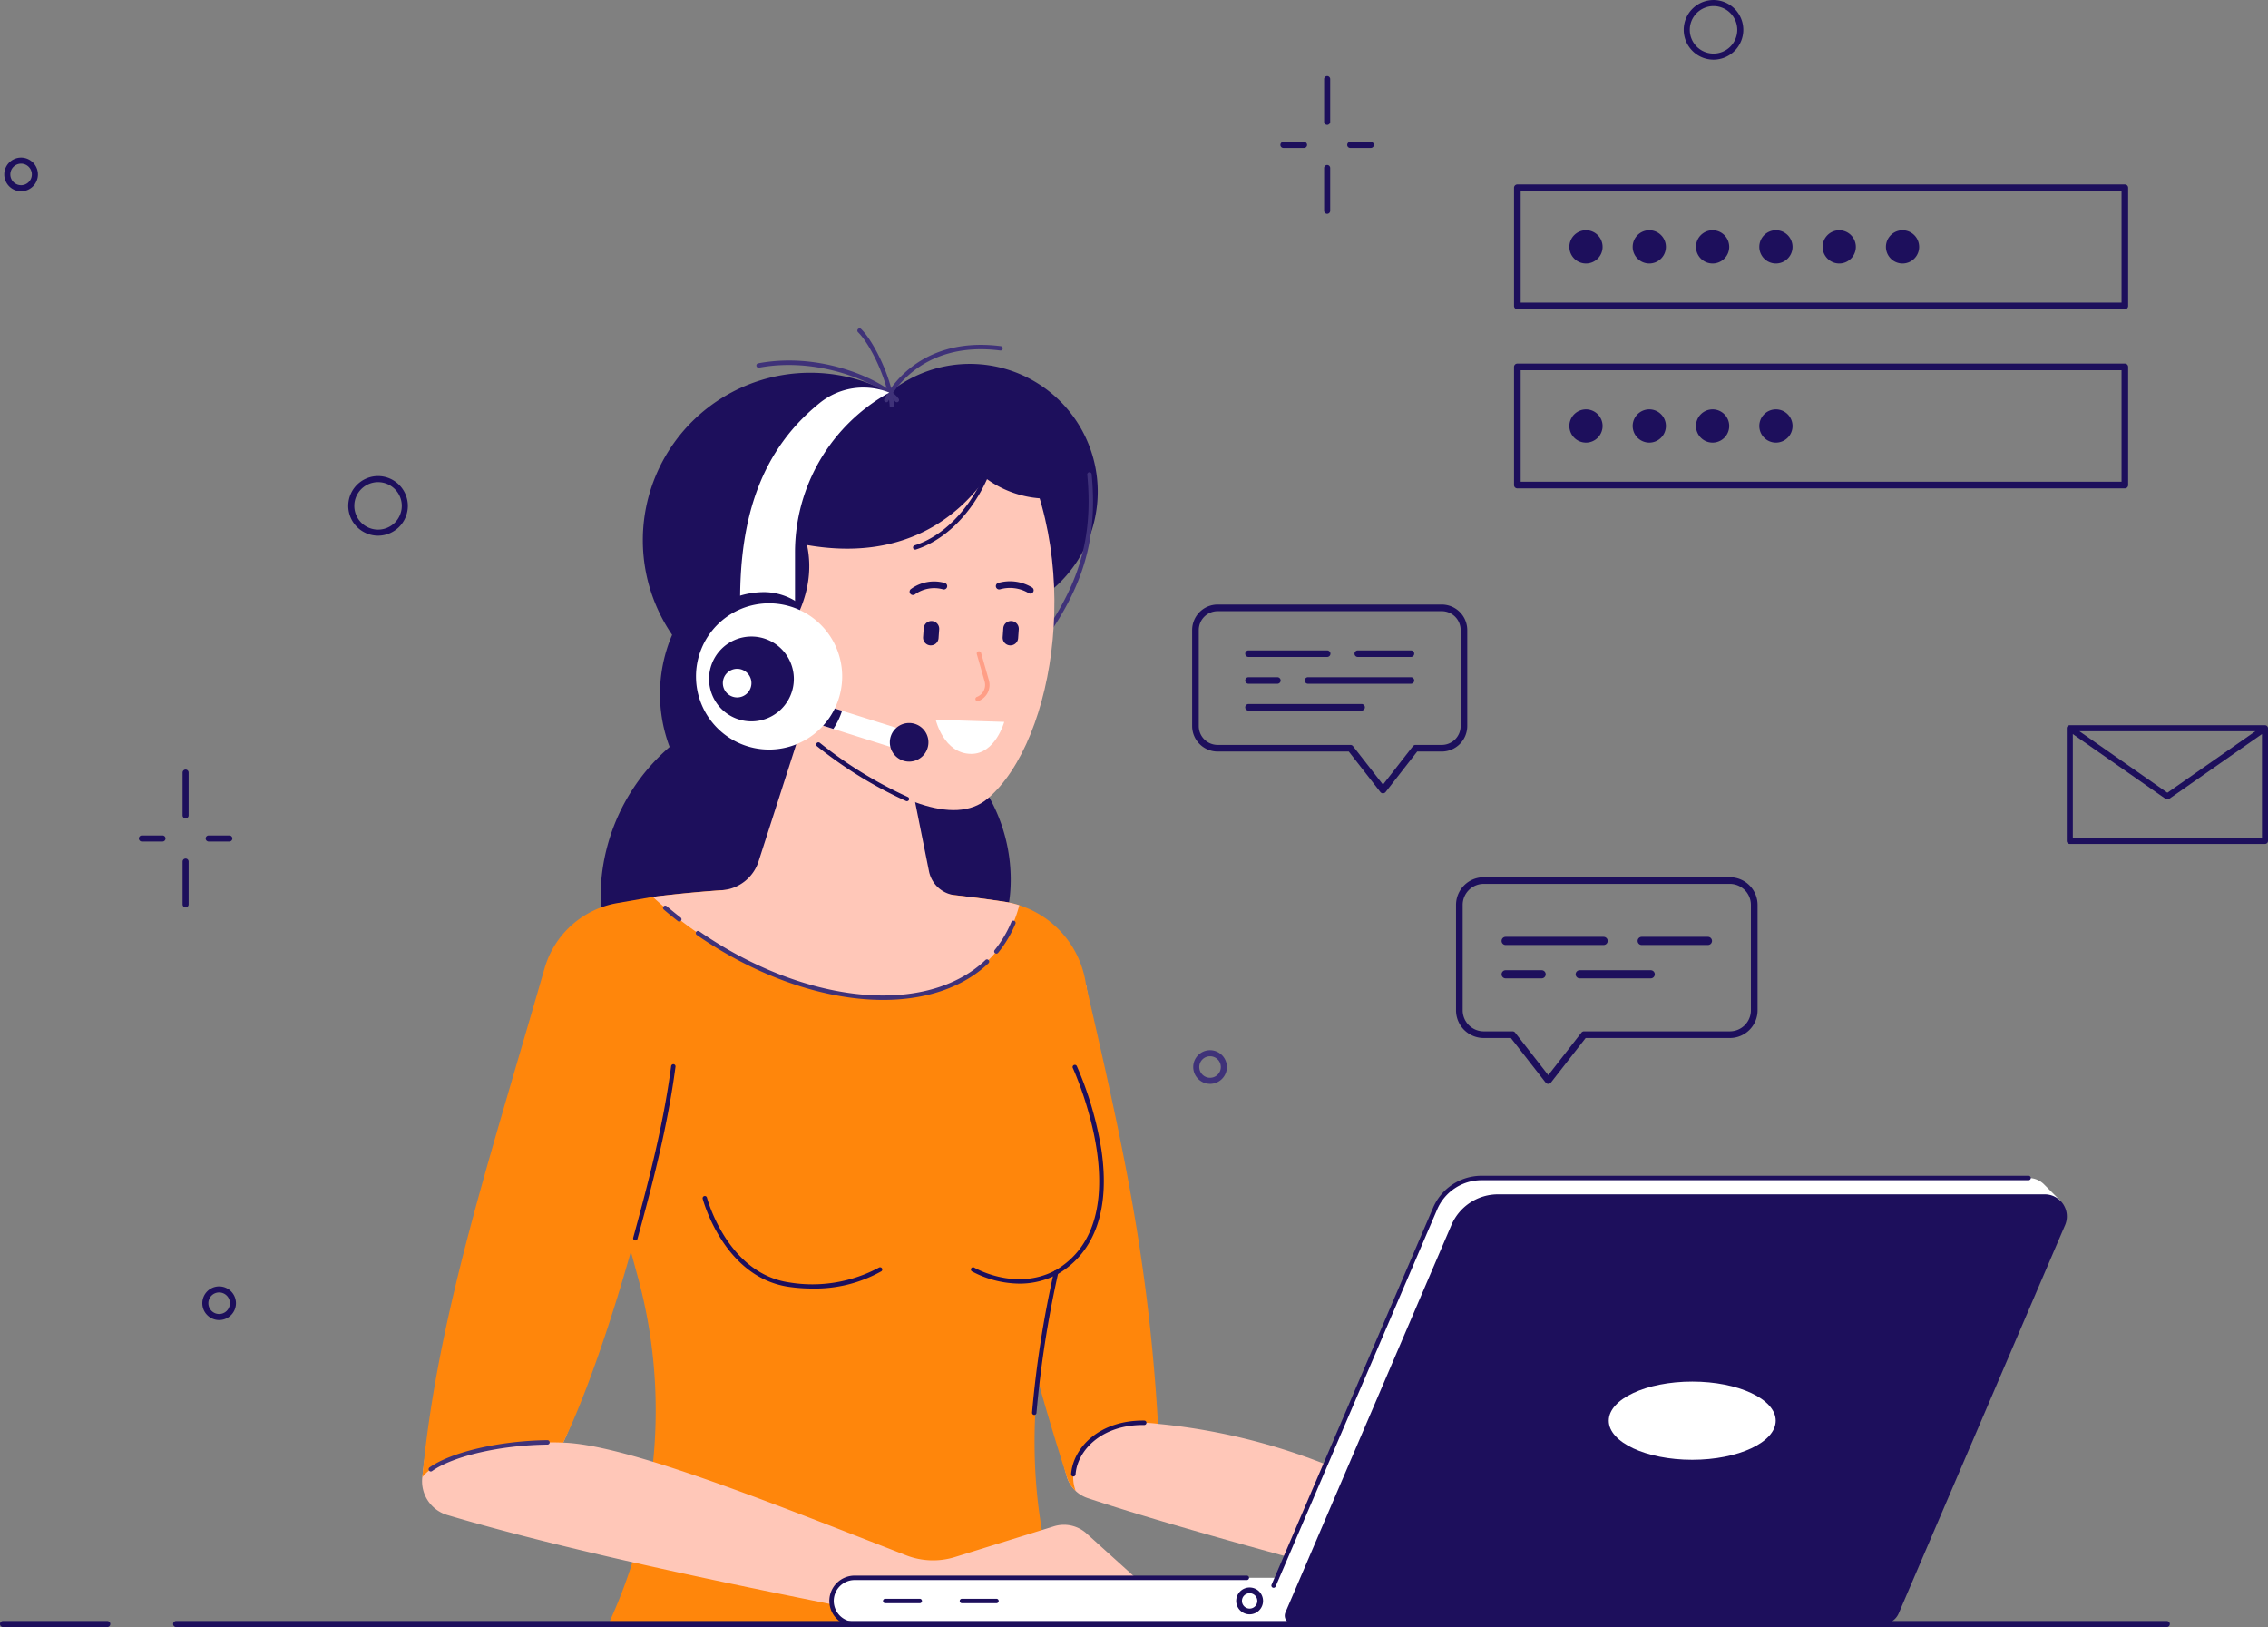 <svg xmlns="http://www.w3.org/2000/svg" width="360.1" height="258.274" viewBox="0 0 360.1 258.274">
  <rect x="0" y="0" width="360.1" height="258.274" fill="#808080" stroke="none"/>
  <g id="Group_5945" data-name="Group 5945" transform="translate(0)">
    <path id="Path_13820" data-name="Path 13820" d="M334.278-387.566c0,17.406-14.11,22.283-31.516,22.283s-31.516-4.877-31.516-22.283a31.516,31.516,0,0,1,31.516-31.516A31.516,31.516,0,0,1,334.278-387.566Z" transform="translate(-175.889 530.026)" fill="#1d0f5c"/>
    <path id="Path_13821" data-name="Path 13821" d="M357.763-386.83c0,14.778-11.98,17.526-26.759,17.526s-26.759-2.747-26.759-17.526A26.759,26.759,0,0,1,331-413.589,26.759,26.759,0,0,1,357.763-386.83Z" transform="translate(-197.287 526.465)" fill="#1d0f5c"/>
    <path id="Path_13822" data-name="Path 13822" d="M420.938-550.069a20.288,20.288,0,0,1-20.289,20.289,20.288,20.288,0,0,1-20.288-20.289,20.288,20.288,0,0,1,20.288-20.288A20.288,20.288,0,0,1,420.938-550.069Z" transform="translate(-246.644 628.12)" fill="#1d0f5c"/>
    <path id="Path_13823" data-name="Path 13823" d="M345.78-465.3a23.854,23.854,0,0,1-23.854,23.854A23.854,23.854,0,0,1,298.071-465.3a23.854,23.854,0,0,1,23.855-23.854A23.854,23.854,0,0,1,345.78-465.3Z" transform="translate(-193.283 575.463)" fill="#1d0f5c"/>
    <path id="Path_13824" data-name="Path 13824" d="M355.407-388.2a20.534,20.534,0,0,1-20.534,20.534A20.534,20.534,0,0,1,314.339-388.2a20.534,20.534,0,0,1,20.534-20.534A20.534,20.534,0,0,1,355.407-388.2Z" transform="translate(-203.832 523.318)" fill="#1d0f5c"/>
    <path id="Path_13825" data-name="Path 13825" d="M343.477-539.784A26.581,26.581,0,0,1,316.9-513.2a26.581,26.581,0,0,1-26.581-26.581A26.581,26.581,0,0,1,316.9-566.365,26.581,26.581,0,0,1,343.477-539.784Z" transform="translate(-188.254 625.532)" fill="#1d0f5c"/>
    <path id="Path_13826" data-name="Path 13826" d="M463.57-491.369a.348.348,0,0,1-.214-.073.351.351,0,0,1-.065-.493c7.052-9.164,10.9-16.869,9.709-29.13a.352.352,0,0,1,.316-.384.35.35,0,0,1,.384.316c1.214,12.492-2.693,20.323-9.852,29.626A.351.351,0,0,1,463.57-491.369Z" transform="translate(-300.373 596.407)" fill="#3f3279"/>
    <path id="Path_13827" data-name="Path 13827" d="M363.907-565.265a.351.351,0,0,1-.294-.159c-1.363-2.077-11.19-7.276-21.592-5.329a.352.352,0,0,1-.41-.281.352.352,0,0,1,.281-.41c10.877-2.036,20.836,3.389,22.309,5.634a.352.352,0,0,1-.1.487A.349.349,0,0,1,363.907-565.265Z" transform="translate(-221.512 629.116)" fill="#3f3279"/>
    <path id="Path_13828" data-name="Path 13828" d="M399.654-569.848a.354.354,0,0,1-.142-.03.352.352,0,0,1-.179-.464c.045-.1,4.668-10.175,18.5-8.411a.351.351,0,0,1,.3.393.349.349,0,0,1-.393.3c-13.312-1.7-17.724,7.9-17.768,8A.352.352,0,0,1,399.654-569.848Z" transform="translate(-258.927 633.699)" fill="#3f3279"/>
    <path id="Path_13829" data-name="Path 13829" d="M392.72-573.2a.351.351,0,0,1-.352-.352c0-4.041-3.053-10.291-5.045-12.229a.352.352,0,0,1-.007-.5.351.351,0,0,1,.5-.007c2.077,2.02,5.259,8.529,5.259,12.733A.351.351,0,0,1,392.72-573.2Z" transform="translate(-251.09 638.514)" fill="#3f3279"/>
    <path id="Path_13830" data-name="Path 13830" d="M463.162-289.758l11.414,69.606A98.347,98.347,0,0,1,510.5-209.465l32.543,16.978H519.661c-12.35-3.285-40.351-10.573-56.265-15.879a5.127,5.127,0,0,1-3.328-3.536L448.33-255.509Z" transform="translate(-290.718 446.167)" fill="#ffc7b8"/>
    <path id="Path_13831" data-name="Path 13831" d="M474.576-220.152c-9.911-1.35-14.963,5.711-13.065,10.649a5.131,5.131,0,0,1-1.444-2.4c-4.424-13.745-8.281-28.367-11.738-43.608l14.832-34.249C468.784-265.313,473.033-246.787,474.576-220.152Z" transform="translate(-290.718 446.167)" fill="#ff860b"/>
    <path id="Path_13832" data-name="Path 13832" d="M266.593-332.544a204.216,204.216,0,0,1,55.919.738,15.479,15.479,0,0,1,13.03,17.327l-1.175,8.93,4,11.289a18.364,18.364,0,0,1-6.98,21.322s-7.33,20.828-2.21,44.226l2.525,11.575h-72a80.352,80.352,0,0,0,4.654-55.136L251.52-319.148C256.586-324.465,257.458-327.605,266.593-332.544Z" transform="translate(-163.098 474.931)" fill="#ff860b"/>
    <path id="Path_13833" data-name="Path 13833" d="M307.474-192.5l-11.338-10.243a5.358,5.358,0,0,0-5.18-1.141l-15.711,4.876a11.77,11.77,0,0,1-7.754-.272c-21.558-8.379-44.224-17.545-54.455-17.89,6.1-13.894,10.355-30.163,13.4-47.985l-13.8-24.6c-9.036,26.575-18.839,50.714-21.971,78.1a5.587,5.587,0,0,0,3.974,5.979c20.116,5.965,47.932,11.657,76.879,17.308H306Z" transform="translate(-123.616 446.167)" fill="#ffc7b8"/>
    <path id="Path_13834" data-name="Path 13834" d="M221.691-328.716l5.641-.982-3.409,30.866,3.467,7.433a4.613,4.613,0,0,1,.321,2.985c-3.854,16.775-9.806,35.487-14.608,45.344-8.815-.38-19.762,1.953-22.364,5.5,2.384-25.325,10.194-48.769,19.415-80.806A14.606,14.606,0,0,1,221.691-328.716Z" transform="translate(-123.685 472.066)" fill="#ff860b"/>
    <path id="Path_13835" data-name="Path 13835" d="M311.622-389.817l7.691-23.9,15.768,7.514,3.6,17.953a4.77,4.77,0,0,0,4.14,3.807q3.893.436,7.786,1.021a15.564,15.564,0,0,1,2.415.567c-5.485,20.829-36.48,18.691-58.2-1.326q5.468-.676,10.936-1.052A6.633,6.633,0,0,0,311.622-389.817Z" transform="translate(-191.181 526.548)" fill="#ffc7b8"/>
    <path id="Path_13836" data-name="Path 13836" d="M377.162-539.749c11.891,19.414,7.265,49.028-3.584,58.241s-39.311-19.413-39.311-19.413l1.974-31.753Z" transform="translate(-216.755 608.273)" fill="#ffc7b8"/>
    <path id="Path_13837" data-name="Path 13837" d="M418.129-450.392c-.029,0-.058,0-.087,0a1.23,1.23,0,0,1-1.142-1.313l.1-1.41a1.233,1.233,0,0,1,1.313-1.142,1.23,1.23,0,0,1,1.142,1.313l-.1,1.41A1.23,1.23,0,0,1,418.129-450.392Z" transform="translate(-270.336 552.839)" fill="#1d0f5c"/>
    <path id="Path_13838" data-name="Path 13838" d="M454.069-450.392c-.029,0-.058,0-.087,0a1.23,1.23,0,0,1-1.142-1.313l.1-1.41a1.231,1.231,0,0,1,1.313-1.142,1.231,1.231,0,0,1,1.142,1.313l-.1,1.41A1.23,1.23,0,0,1,454.069-450.392Z" transform="translate(-293.641 552.839)" fill="#1d0f5c"/>
    <path id="Path_13839" data-name="Path 13839" d="M411.348-470.019a.527.527,0,0,1-.4-.179.527.527,0,0,1,.047-.744,6.217,6.217,0,0,1,5.457-.978.528.528,0,0,1,.3.685.527.527,0,0,1-.684.3,5.239,5.239,0,0,0-4.371.789A.525.525,0,0,1,411.348-470.019Z" transform="translate(-266.396 564.47)" fill="#1d0f5c"/>
    <path id="Path_13840" data-name="Path 13840" d="M455.243-470.227a.524.524,0,0,1-.32-.108,5.763,5.763,0,0,0-4.472-.579.526.526,0,0,1-.66-.347.527.527,0,0,1,.347-.66,6.766,6.766,0,0,1,5.424.748.527.527,0,0,1,.1.739A.527.527,0,0,1,455.243-470.227Z" transform="translate(-291.651 564.455)" fill="#1d0f5c"/>
    <path id="Path_13841" data-name="Path 13841" d="M422.6-409.672l10.881.336s-1.4,5.079-5.227,5.079C423.87-404.257,422.6-409.672,422.6-409.672Z" transform="translate(-274.031 523.925)" fill="#fff"/>
    <path id="Path_13842" data-name="Path 13842" d="M440.887-432.667a.352.352,0,0,1-.328-.225.352.352,0,0,1,.2-.455,2.042,2.042,0,0,0,1.235-2.48l-1.235-4.319a.352.352,0,0,1,.241-.435.352.352,0,0,1,.435.241l1.235,4.319a2.743,2.743,0,0,1-1.658,3.329A.348.348,0,0,1,440.887-432.667Z" transform="translate(-285.664 543.976)" fill="#ff9e86"/>
    <path id="Path_13843" data-name="Path 13843" d="M319.933-546.444a6.4,6.4,0,0,1,5.371-5.192l36.66-5.355a6.009,6.009,0,0,1,6.542,3.967l4.422,12.676a16.525,16.525,0,0,1-10.152-3.239c-4.38,6.079-12.98,13.294-28.374,10.611,1.8,8.337-3.19,17.114-14.331,25.535C315.715-509.953,319.933-546.444,319.933-546.444Z" transform="translate(-206.271 619.494)" fill="#1d0f5c"/>
    <path id="Path_13844" data-name="Path 13844" d="M424.216-519.824a.343.343,0,0,0-.189-.415.343.343,0,0,0-.452.176c-2.4,5.459-6.505,9.571-10.976,11a.344.344,0,0,0-.222.431.343.343,0,0,0,.431.222c4.655-1.487,8.915-5.74,11.395-11.377A.266.266,0,0,0,424.216-519.824Z" transform="translate(-267.394 595.64)" fill="#1d0f5c"/>
    <path id="Path_13845" data-name="Path 13845" d="M357.954-558.887a11.021,11.021,0,0,0-11.041,1.643c-9.306,7.492-12.647,18.1-12.647,31.3v3.834l8.716-.75v-10.658A28.976,28.976,0,0,1,357.954-558.887Z" transform="translate(-216.755 621.202)" fill="#fff"/>
    <path id="Path_13846" data-name="Path 13846" d="M341.656-465.661a9.744,9.744,0,0,0-5.107-1.64,13.245,13.245,0,0,0-4.887.856c0,.169-.009.336-.012.505l-.065,4.421,10.021-.718Z" transform="translate(-215.015 561.295)" fill="#1d0f5c"/>
    <path id="Path_13847" data-name="Path 13847" d="M380.465-409.387a1.585,1.585,0,0,1-.475-.073L365.237-414.1a1.582,1.582,0,0,1-1.035-1.983,1.582,1.582,0,0,1,1.984-1.035l14.754,4.639a1.582,1.582,0,0,1,1.035,1.984A1.583,1.583,0,0,1,380.465-409.387Z" transform="translate(-236.118 528.8)" fill="#fff"/>
    <path id="Path_13848" data-name="Path 13848" d="M369.817-415.977l-3.631-1.141a1.582,1.582,0,0,0-1.984,1.035,1.582,1.582,0,0,0,1.035,1.983l3.194,1A11.558,11.558,0,0,0,369.817-415.977Z" transform="translate(-236.118 528.8)" fill="#1d0f5c"/>
    <path id="Path_13849" data-name="Path 13849" d="M408.011-405.144a3.063,3.063,0,0,1-3.063,3.063,3.063,3.063,0,0,1-3.063-3.063,3.063,3.063,0,0,1,3.063-3.063A3.063,3.063,0,0,1,408.011-405.144Z" transform="translate(-260.601 522.975)" fill="#1d0f5c"/>
    <path id="Path_13850" data-name="Path 13850" d="M314.339-450.639a11.605,11.605,0,0,0,11.605,11.605,11.605,11.605,0,0,0,11.605-11.605,11.605,11.605,0,0,0-11.605-11.605A11.6,11.6,0,0,0,314.339-450.639Z" transform="translate(-203.832 558.015)" fill="#fff"/>
    <path id="Path_13851" data-name="Path 13851" d="M320.231-440.52a6.732,6.732,0,0,0,6.732,6.732,6.732,6.732,0,0,0,6.732-6.732,6.732,6.732,0,0,0-6.732-6.732A6.732,6.732,0,0,0,320.231-440.52Z" transform="translate(-207.653 548.293)" fill="#1d0f5c"/>
    <path id="Path_13852" data-name="Path 13852" d="M326.462-430.405a2.271,2.271,0,0,0,2.271,2.271A2.271,2.271,0,0,0,331-430.405a2.271,2.271,0,0,0-2.271-2.271A2.271,2.271,0,0,0,326.462-430.405Z" transform="translate(-211.693 538.841)" fill="#fff"/>
    <path id="Path_13853" data-name="Path 13853" d="M484.106-84.363h-.026a.351.351,0,0,1-.324-.377c.311-4.2,4.492-8.587,11.616-8.5a.352.352,0,0,1,.347.356.352.352,0,0,1-.352.347h0l-.227,0c-6.56,0-10.394,4.019-10.678,7.85A.351.351,0,0,1,484.106-84.363Z" transform="translate(-313.689 318.736)" fill="#1d0f5c"/>
    <path id="Path_13854" data-name="Path 13854" d="M466.472-198.286h-.031a.352.352,0,0,1-.32-.381,167.514,167.514,0,0,1,3.469-22.311l.036-.146.13-.075c13.861-7.994,2.946-31.918,2.834-32.158a.352.352,0,0,1,.171-.467.353.353,0,0,1,.467.171,54.619,54.619,0,0,1,3.905,13.309c1.378,9.4-1.006,16.2-6.894,19.678a168.421,168.421,0,0,0-3.417,22.061A.352.352,0,0,1,466.472-198.286Z" transform="translate(-302.254 422.888)" fill="#1d0f5c"/>
    <path id="Path_13855" data-name="Path 13855" d="M193.922-79.417a.351.351,0,0,1-.287-.148.351.351,0,0,1,.083-.49c3.456-2.459,11.155-4.241,18.723-4.331a.366.366,0,0,1,.356.347.351.351,0,0,1-.347.356c-7.438.089-14.973,1.816-18.323,4.2A.351.351,0,0,1,193.922-79.417Z" transform="translate(-125.52 312.994)" fill="#3f3279"/>
    <path id="Path_13856" data-name="Path 13856" d="M302.016-323.208a.352.352,0,0,1-.216-.075c-.754-.589-1.509-1.2-2.243-1.829a.352.352,0,0,1-.04-.5.352.352,0,0,1,.5-.04c.727.619,1.473,1.227,2.22,1.81a.352.352,0,0,1,.061.494A.35.35,0,0,1,302.016-323.208Z" transform="translate(-194.167 469.493)" fill="#3f3279"/>
    <path id="Path_13857" data-name="Path 13857" d="M343.981-303.37a37.959,37.959,0,0,1-3.833-.2c-8.448-.858-17.594-4.45-25.753-10.114a.351.351,0,0,1-.088-.489.351.351,0,0,1,.489-.088c8.063,5.6,17.091,9.145,25.423,9.991s15.456-1.084,20.017-5.44a.352.352,0,0,1,.5.012.352.352,0,0,1-.012.5C356.73-305.388,350.877-303.37,343.981-303.37Z" transform="translate(-203.771 462.096)" fill="#3f3279"/>
    <path id="Path_13858" data-name="Path 13858" d="M449.366-313.727a.348.348,0,0,1-.221-.079.351.351,0,0,1-.051-.494,18.1,18.1,0,0,0,2.644-4.443.352.352,0,0,1,.461-.189.352.352,0,0,1,.188.461,18.83,18.83,0,0,1-2.748,4.615A.35.35,0,0,1,449.366-313.727Z" transform="translate(-291.163 465.102)" fill="#3f3279"/>
    <path id="Path_13859" data-name="Path 13859" d="M383.032-390.148a.349.349,0,0,1-.136-.027,66.453,66.453,0,0,1-14.129-8.688.351.351,0,0,1-.065-.493.352.352,0,0,1,.493-.065,65.768,65.768,0,0,0,13.972,8.6.352.352,0,0,1,.189.46A.352.352,0,0,1,383.032-390.148Z" transform="translate(-239.037 517.325)" fill="#1d0f5c"/>
    <path id="Path_13860" data-name="Path 13860" d="M286.3-226.162a.353.353,0,0,1-.093-.012.351.351,0,0,1-.246-.432c2.465-9,4.779-17.855,6.018-27.231a.351.351,0,0,1,.394-.3.351.351,0,0,1,.3.395c-1.244,9.42-3.565,18.3-6.036,27.324A.352.352,0,0,1,286.3-226.162Z" transform="translate(-185.421 423.072)" fill="#1d0f5c"/>
    <path id="Path_13861" data-name="Path 13861" d="M446.2-159.859a16.277,16.277,0,0,1-7.537-1.943.351.351,0,0,1-.121-.482.352.352,0,0,1,.482-.121c.065.039,6.5,3.8,12.827.469a.352.352,0,0,1,.475.147.351.351,0,0,1-.147.475A12.687,12.687,0,0,1,446.2-159.859Z" transform="translate(-284.341 363.618)" fill="#1d0f5c"/>
    <path id="Path_13862" data-name="Path 13862" d="M334.731-179.947a25.939,25.939,0,0,1-3.717-.27c-10.354-1.5-13.643-13.855-13.675-13.979a.351.351,0,0,1,.253-.428.351.351,0,0,1,.428.253c.031.12,3.208,12.031,13.094,13.459a22.35,22.35,0,0,0,14.2-2.355.353.353,0,0,1,.486.107.353.353,0,0,1-.107.486A21.607,21.607,0,0,1,334.731-179.947Z" transform="translate(-205.771 384.485)" fill="#1d0f5c"/>
    <path id="Path_13863" data-name="Path 13863" d="M449.842-22.224h-70.62a3.666,3.666,0,0,0-3.666,3.666,3.666,3.666,0,0,0,3.666,3.666h70.62a3.666,3.666,0,0,0,3.666-3.666A3.666,3.666,0,0,0,449.842-22.224Z" transform="translate(-243.528 272.685)" fill="#fff"/>
    <path id="Path_13864" data-name="Path 13864" d="M575.038-139.44,600.094-197.9a8.039,8.039,0,0,1,7.389-4.872h86.84a3.449,3.449,0,0,1,2.432.991l2.686,2.686L578.4-132.961l-3.979-2.2C573.512-136.119,574.451-138.07,575.038-139.44Z" transform="translate(-372.237 389.763)" fill="#fff"/>
    <path id="Path_13865" data-name="Path 13865" d="M574.553-138.366a.345.345,0,0,1-.139-.028.351.351,0,0,1-.185-.461l25.643-59.834a8.38,8.38,0,0,1,7.712-5.085h86.839a.352.352,0,0,1,.352.352.352.352,0,0,1-.352.352H607.585a7.678,7.678,0,0,0-7.066,4.659L574.876-138.58A.351.351,0,0,1,574.553-138.366Z" transform="translate(-372.339 390.411)" fill="#1d0f5c"/>
    <path id="Path_13866" data-name="Path 13866" d="M614.1-195.386a8.039,8.039,0,0,0-7.389,4.872l-25.056,58.464-1.3,3.026a1.324,1.324,0,0,0,1.217,1.846h93.589a2.793,2.793,0,0,0,2.567-1.693l1.362-3.179,25.056-58.464a3.5,3.5,0,0,0-3.213-4.872Z" transform="translate(-376.261 384.971)" fill="#1d0f5c"/>
    <path id="Path_13867" data-name="Path 13867" d="M559.227-15.729a1.218,1.218,0,0,1,1.218-1.218,1.218,1.218,0,0,1,1.218,1.218,1.218,1.218,0,0,1-1.218,1.218A1.218,1.218,0,0,1,559.227-15.729Zm-.914,0a2.132,2.132,0,0,0,2.132,2.132,2.132,2.132,0,0,0,2.131-2.132,2.132,2.132,0,0,0-2.131-2.131A2.132,2.132,0,0,0,558.313-15.729Z" transform="translate(-362.037 269.855)" fill="#1d0f5c"/>
    <path id="Path_13868" data-name="Path 13868" d="M726.574-104.629c0,3.428,5.934,6.206,13.254,6.206s13.254-2.779,13.254-6.206-5.934-6.207-13.254-6.207S726.574-108.057,726.574-104.629Z" transform="translate(-471.145 330.145)" fill="#fff"/>
    <path id="Path_13869" data-name="Path 13869" d="M404.641-12.059H399.16a.351.351,0,0,1-.352-.352.351.351,0,0,1,.352-.352h5.481a.351.351,0,0,1,.352.352A.351.351,0,0,1,404.641-12.059Z" transform="translate(-258.606 266.549)" fill="#1d0f5c"/>
    <path id="Path_13870" data-name="Path 13870" d="M439.286-12.059h-5.481a.351.351,0,0,1-.352-.352.351.351,0,0,1,.352-.352h5.481a.351.351,0,0,1,.352.352A.351.351,0,0,1,439.286-12.059Z" transform="translate(-281.072 266.549)" fill="#1d0f5c"/>
    <path id="Path_13871" data-name="Path 13871" d="M378.573-15.189a4.022,4.022,0,0,1-4.018-4.018,4.022,4.022,0,0,1,4.018-4.017h62.269a.351.351,0,0,1,.352.352.351.351,0,0,1-.352.352H378.573a3.318,3.318,0,0,0-3.315,3.314,3.318,3.318,0,0,0,3.315,3.314.351.351,0,0,1,.352.352A.351.351,0,0,1,378.573-15.189Z" transform="translate(-242.879 273.333)" fill="#1d0f5c"/>
    <path id="Path_13872" data-name="Path 13872" d="M542.469-460.644a3,3,0,0,0-3,3v15.228a3,3,0,0,0,3,3h21.077a.527.527,0,0,1,.416.2l4.756,6.1,4.757-6.1a.526.526,0,0,1,.416-.2h4.158a3,3,0,0,0,3-3v-15.228a3,3,0,0,0-3-3Zm26.249,28.91a.526.526,0,0,1-.416-.2l-5.014-6.43h-20.82a4.057,4.057,0,0,1-4.052-4.052v-15.228a4.057,4.057,0,0,1,4.052-4.052h35.58a4.056,4.056,0,0,1,4.052,4.052v15.228a4.056,4.056,0,0,1-4.052,4.052h-3.9l-5.014,6.43A.527.527,0,0,1,568.719-431.735Z" transform="translate(-349.135 557.661)" fill="#1d0f5c"/>
    <path id="Path_13873" data-name="Path 13873" d="M575.4-439.945H562.908a.519.519,0,0,1-.519-.519.519.519,0,0,1,.519-.519H575.4a.519.519,0,0,1,.519.519A.519.519,0,0,1,575.4-439.945Z" transform="translate(-364.679 544.229)" fill="#1d0f5c"/>
    <path id="Path_13874" data-name="Path 13874" d="M620.7-439.945h-8.444a.519.519,0,0,1-.519-.519.519.519,0,0,1,.519-.519H620.7a.519.519,0,0,1,.519.519A.519.519,0,0,1,620.7-439.945Z" transform="translate(-396.676 544.229)" fill="#1d0f5c"/>
    <path id="Path_13875" data-name="Path 13875" d="M567.494-427.842h-4.586a.519.519,0,0,1-.519-.519.519.519,0,0,1,.519-.519h4.586a.519.519,0,0,1,.519.519A.519.519,0,0,1,567.494-427.842Z" transform="translate(-364.68 536.38)" fill="#1d0f5c"/>
    <path id="Path_13876" data-name="Path 13876" d="M606.119-427.842H589.772a.519.519,0,0,1-.519-.519.519.519,0,0,1,.519-.519h16.347a.519.519,0,0,1,.519.519A.519.519,0,0,1,606.119-427.842Z" transform="translate(-382.099 536.38)" fill="#1d0f5c"/>
    <path id="Path_13877" data-name="Path 13877" d="M580.868-415.736h-17.96a.519.519,0,0,1-.519-.52.519.519,0,0,1,.519-.519h17.96a.519.519,0,0,1,.519.519A.519.519,0,0,1,580.868-415.736Z" transform="translate(-364.679 528.53)" fill="#1d0f5c"/>
    <path id="Path_13878" data-name="Path 13878" d="M662-337.518a3.347,3.347,0,0,0-3.343,3.344v16.723A3.347,3.347,0,0,0,662-314.108h4.567a.527.527,0,0,1,.416.2l5.264,6.751,5.264-6.751a.527.527,0,0,1,.416-.2h23.148a3.347,3.347,0,0,0,3.343-3.343v-16.723a3.347,3.347,0,0,0-3.343-3.344Zm10.247,31.75a.526.526,0,0,1-.416-.2l-5.522-7.081H662a4.4,4.4,0,0,1-4.4-4.4v-16.723a4.4,4.4,0,0,1,4.4-4.4h39.076a4.4,4.4,0,0,1,4.4,4.4v16.723a4.4,4.4,0,0,1-4.4,4.4H678.185l-5.522,7.081A.526.526,0,0,1,672.247-305.769Z" transform="translate(-426.42 477.821)" fill="#1d0f5c"/>
    <path id="Path_13879" data-name="Path 13879" d="M694.37-310.36H678.82a.646.646,0,0,1-.647-.646.647.647,0,0,1,.647-.647h15.55a.647.647,0,0,1,.647.647A.647.647,0,0,1,694.37-310.36Z" transform="translate(-439.759 460.364)" fill="#1d0f5c"/>
    <path id="Path_13880" data-name="Path 13880" d="M750.776-310.36H740.263a.646.646,0,0,1-.646-.646.646.646,0,0,1,.646-.647h10.514a.647.647,0,0,1,.647.647A.647.647,0,0,1,750.776-310.36Z" transform="translate(-479.602 460.364)" fill="#1d0f5c"/>
    <path id="Path_13881" data-name="Path 13881" d="M684.53-295.288h-5.71a.646.646,0,0,1-.647-.647.646.646,0,0,1,.647-.647h5.71a.647.647,0,0,1,.647.647A.647.647,0,0,1,684.53-295.288Z" transform="translate(-439.759 450.592)" fill="#1d0f5c"/>
    <path id="Path_13882" data-name="Path 13882" d="M723.542-295.288H712.271a.647.647,0,0,1-.646-.647.647.647,0,0,1,.646-.647h11.271a.647.647,0,0,1,.647.647A.647.647,0,0,1,723.542-295.288Z" transform="translate(-461.451 450.592)" fill="#1d0f5c"/>
    <path id="Path_13883" data-name="Path 13883" d="M934.387-389.323V-405.8l14.741,10.29a.477.477,0,0,0,.274.086.477.477,0,0,0,.274-.086l14.742-10.29v16.482Zm28.983-16.922L949.4-396.495l-13.967-9.751Zm1.529-.962H933.905a.48.48,0,0,0-.478.481v17.884a.48.48,0,0,0,.478.481H964.9a.48.48,0,0,0,.478-.481v-17.884A.48.48,0,0,0,964.9-407.207Z" transform="translate(-605.278 522.326)" fill="#1d0f5c"/>
    <path id="Path_13884" data-name="Path 13884" d="M684.845-632.624h95.4v-17.7h-95.4Zm95.924,1.055H684.317a.528.528,0,0,1-.527-.527v-18.758a.527.527,0,0,1,.527-.527h96.451a.527.527,0,0,1,.527.527V-632.1A.527.527,0,0,1,780.768-631.57Z" transform="translate(-443.402 680.661)" fill="#1d0f5c"/>
    <path id="Path_13885" data-name="Path 13885" d="M714.063-628.066a2.637,2.637,0,0,1-2.637,2.637,2.636,2.636,0,0,1-2.637-2.637,2.637,2.637,0,0,1,2.637-2.637A2.637,2.637,0,0,1,714.063-628.066Z" transform="translate(-459.613 667.252)" fill="#1d0f5c"/>
    <path id="Path_13886" data-name="Path 13886" d="M742.657-628.066a2.637,2.637,0,0,1-2.637,2.637,2.637,2.637,0,0,1-2.637-2.637,2.637,2.637,0,0,1,2.637-2.637A2.637,2.637,0,0,1,742.657-628.066Z" transform="translate(-478.155 667.252)" fill="#1d0f5c"/>
    <path id="Path_13887" data-name="Path 13887" d="M771.25-628.066a2.636,2.636,0,0,1-2.637,2.637,2.637,2.637,0,0,1-2.637-2.637,2.637,2.637,0,0,1,2.637-2.637A2.637,2.637,0,0,1,771.25-628.066Z" transform="translate(-496.696 667.252)" fill="#1d0f5c"/>
    <path id="Path_13888" data-name="Path 13888" d="M799.844-628.066a2.637,2.637,0,0,1-2.637,2.637,2.637,2.637,0,0,1-2.637-2.637,2.637,2.637,0,0,1,2.637-2.637A2.637,2.637,0,0,1,799.844-628.066Z" transform="translate(-515.237 667.252)" fill="#1d0f5c"/>
    <path id="Path_13889" data-name="Path 13889" d="M828.438-628.066a2.637,2.637,0,0,1-2.637,2.637,2.637,2.637,0,0,1-2.637-2.637A2.637,2.637,0,0,1,825.8-630.7,2.637,2.637,0,0,1,828.438-628.066Z" transform="translate(-533.779 667.252)" fill="#1d0f5c"/>
    <path id="Path_13890" data-name="Path 13890" d="M857.032-628.066a2.637,2.637,0,0,1-2.637,2.637,2.637,2.637,0,0,1-2.637-2.637A2.637,2.637,0,0,1,854.4-630.7,2.637,2.637,0,0,1,857.032-628.066Z" transform="translate(-552.321 667.252)" fill="#1d0f5c"/>
    <path id="Path_13891" data-name="Path 13891" d="M684.845-551.746h95.4v-17.7h-95.4Zm95.924,1.055H684.317a.527.527,0,0,1-.527-.527v-18.758a.528.528,0,0,1,.527-.527h96.451a.527.527,0,0,1,.527.527v18.758A.527.527,0,0,1,780.768-550.692Z" transform="translate(-443.402 628.216)" fill="#1d0f5c"/>
    <path id="Path_13892" data-name="Path 13892" d="M714.063-547.188a2.637,2.637,0,0,1-2.637,2.637,2.637,2.637,0,0,1-2.637-2.637,2.636,2.636,0,0,1,2.637-2.637A2.637,2.637,0,0,1,714.063-547.188Z" transform="translate(-459.613 614.806)" fill="#1d0f5c"/>
    <path id="Path_13893" data-name="Path 13893" d="M742.657-547.188a2.637,2.637,0,0,1-2.637,2.637,2.637,2.637,0,0,1-2.637-2.637,2.637,2.637,0,0,1,2.637-2.637A2.636,2.636,0,0,1,742.657-547.188Z" transform="translate(-478.155 614.806)" fill="#1d0f5c"/>
    <path id="Path_13894" data-name="Path 13894" d="M771.25-547.188a2.637,2.637,0,0,1-2.637,2.637,2.637,2.637,0,0,1-2.637-2.637,2.637,2.637,0,0,1,2.637-2.637A2.636,2.636,0,0,1,771.25-547.188Z" transform="translate(-496.696 614.806)" fill="#1d0f5c"/>
    <path id="Path_13895" data-name="Path 13895" d="M799.844-547.188a2.637,2.637,0,0,1-2.637,2.637,2.637,2.637,0,0,1-2.637-2.637,2.636,2.636,0,0,1,2.637-2.637A2.636,2.636,0,0,1,799.844-547.188Z" transform="translate(-515.237 614.806)" fill="#1d0f5c"/>
    <path id="Path_13896" data-name="Path 13896" d="M82.937-379.428a.481.481,0,0,1-.481-.481v-6.79a.481.481,0,0,1,.481-.481.481.481,0,0,1,.481.481v6.79A.481.481,0,0,1,82.937-379.428Z" transform="translate(-53.469 509.339)" fill="#1d0f5c"/>
    <path id="Path_13897" data-name="Path 13897" d="M66.465-356.47H63.19a.481.481,0,0,1-.481-.481.481.481,0,0,1,.481-.481h3.274a.481.481,0,0,1,.481.481A.481.481,0,0,1,66.465-356.47Z" transform="translate(-40.664 490.05)" fill="#1d0f5c"/>
    <path id="Path_13898" data-name="Path 13898" d="M82.937-339.247a.481.481,0,0,1-.481-.481v-6.79a.482.482,0,0,1,.481-.481.481.481,0,0,1,.481.481v6.79A.481.481,0,0,1,82.937-339.247Z" transform="translate(-53.469 483.284)" fill="#1d0f5c"/>
    <path id="Path_13899" data-name="Path 13899" d="M96.645-356.47H93.371a.481.481,0,0,1-.481-.481.481.481,0,0,1,.481-.481h3.274a.481.481,0,0,1,.481.481A.481.481,0,0,1,96.645-356.47Z" transform="translate(-60.235 490.05)" fill="#1d0f5c"/>
    <path id="Path_13900" data-name="Path 13900" d="M598.5-692.593a.481.481,0,0,1-.481-.481v-6.79a.481.481,0,0,1,.481-.481.48.48,0,0,1,.481.481v6.79A.481.481,0,0,1,598.5-692.593Z" transform="translate(-387.781 712.411)" fill="#1d0f5c"/>
    <path id="Path_13901" data-name="Path 13901" d="M582.024-669.636h-3.274a.481.481,0,0,1-.481-.481.481.481,0,0,1,.481-.481h3.274a.481.481,0,0,1,.481.481A.481.481,0,0,1,582.024-669.636Z" transform="translate(-374.976 693.121)" fill="#1d0f5c"/>
    <path id="Path_13902" data-name="Path 13902" d="M598.5-652.413a.481.481,0,0,1-.481-.481v-6.79a.481.481,0,0,1,.481-.481.481.481,0,0,1,.481.481v6.79A.48.48,0,0,1,598.5-652.413Z" transform="translate(-387.781 686.356)" fill="#1d0f5c"/>
    <path id="Path_13903" data-name="Path 13903" d="M612.2-669.636H608.93a.48.48,0,0,1-.481-.481.481.481,0,0,1,.481-.481H612.2a.48.48,0,0,1,.481.481A.48.48,0,0,1,612.2-669.636Z" transform="translate(-394.547 693.121)" fill="#1d0f5c"/>
    <path id="Path_13904" data-name="Path 13904" d="M162.013-518.742a3.774,3.774,0,0,0-3.769,3.769,3.774,3.774,0,0,0,3.769,3.769,3.773,3.773,0,0,0,3.769-3.769A3.773,3.773,0,0,0,162.013-518.742Zm0,8.5a4.737,4.737,0,0,1-4.731-4.731,4.736,4.736,0,0,1,4.731-4.731,4.736,4.736,0,0,1,4.731,4.731A4.737,4.737,0,0,1,162.013-510.242Z" transform="translate(-101.989 595.274)" fill="#1d0f5c"/>
    <path id="Path_13905" data-name="Path 13905" d="M4.6-662.537a1.711,1.711,0,0,0-1.71,1.709,1.712,1.712,0,0,0,1.71,1.71,1.712,1.712,0,0,0,1.71-1.71A1.712,1.712,0,0,0,4.6-662.537Zm0,4.381a2.674,2.674,0,0,1-2.671-2.671A2.674,2.674,0,0,1,4.6-663.5a2.675,2.675,0,0,1,2.671,2.671A2.674,2.674,0,0,1,4.6-658.156Z" transform="translate(-1.25 688.518)" fill="#1d0f5c"/>
    <path id="Path_13906" data-name="Path 13906" d="M541.578-259.5a1.711,1.711,0,0,0-1.71,1.709,1.711,1.711,0,0,0,1.71,1.709,1.711,1.711,0,0,0,1.71-1.709A1.711,1.711,0,0,0,541.578-259.5Zm0,4.381a2.674,2.674,0,0,1-2.672-2.671,2.674,2.674,0,0,1,2.672-2.672,2.675,2.675,0,0,1,2.671,2.672A2.674,2.674,0,0,1,541.578-255.116Z" transform="translate(-349.452 427.168)" fill="#3f3279"/>
    <path id="Path_13907" data-name="Path 13907" d="M94.042-152.854a1.712,1.712,0,0,0-1.71,1.71,1.712,1.712,0,0,0,1.71,1.71,1.711,1.711,0,0,0,1.709-1.71A1.711,1.711,0,0,0,94.042-152.854Zm0,4.381a2.675,2.675,0,0,1-2.672-2.672,2.675,2.675,0,0,1,2.672-2.671,2.674,2.674,0,0,1,2.671,2.671A2.675,2.675,0,0,1,94.042-148.473Z" transform="translate(-59.249 358.015)" fill="#1d0f5c"/>
    <path id="Path_13908" data-name="Path 13908" d="M765.162-733.7a3.773,3.773,0,0,0-3.769,3.769,3.773,3.773,0,0,0,3.769,3.769,3.773,3.773,0,0,0,3.769-3.769A3.773,3.773,0,0,0,765.162-733.7Zm0,8.5a4.737,4.737,0,0,1-4.731-4.732,4.737,4.737,0,0,1,4.731-4.731,4.737,4.737,0,0,1,4.731,4.731A4.737,4.737,0,0,1,765.162-725.2Z" transform="translate(-493.099 734.666)" fill="#1d0f5c"/>
    <path id="Path_13909" data-name="Path 13909" d="M78.673-1.775H394.732a.48.48,0,0,0,.482-.481.48.48,0,0,0-.482-.481H78.673a.481.481,0,0,0-.481.481A.481.481,0,0,0,78.673-1.775Z" transform="translate(-50.704 260.049)" fill="#1d0f5c"/>
    <path id="Path_13910" data-name="Path 13910" d="M.481-1.775H17.027a.481.481,0,0,0,.481-.481.481.481,0,0,0-.481-.481H.481A.481.481,0,0,0,0-2.256.481.481,0,0,0,.481-1.775Z" transform="translate(0 260.049)" fill="#1d0f5c"/>
  </g>
</svg>

